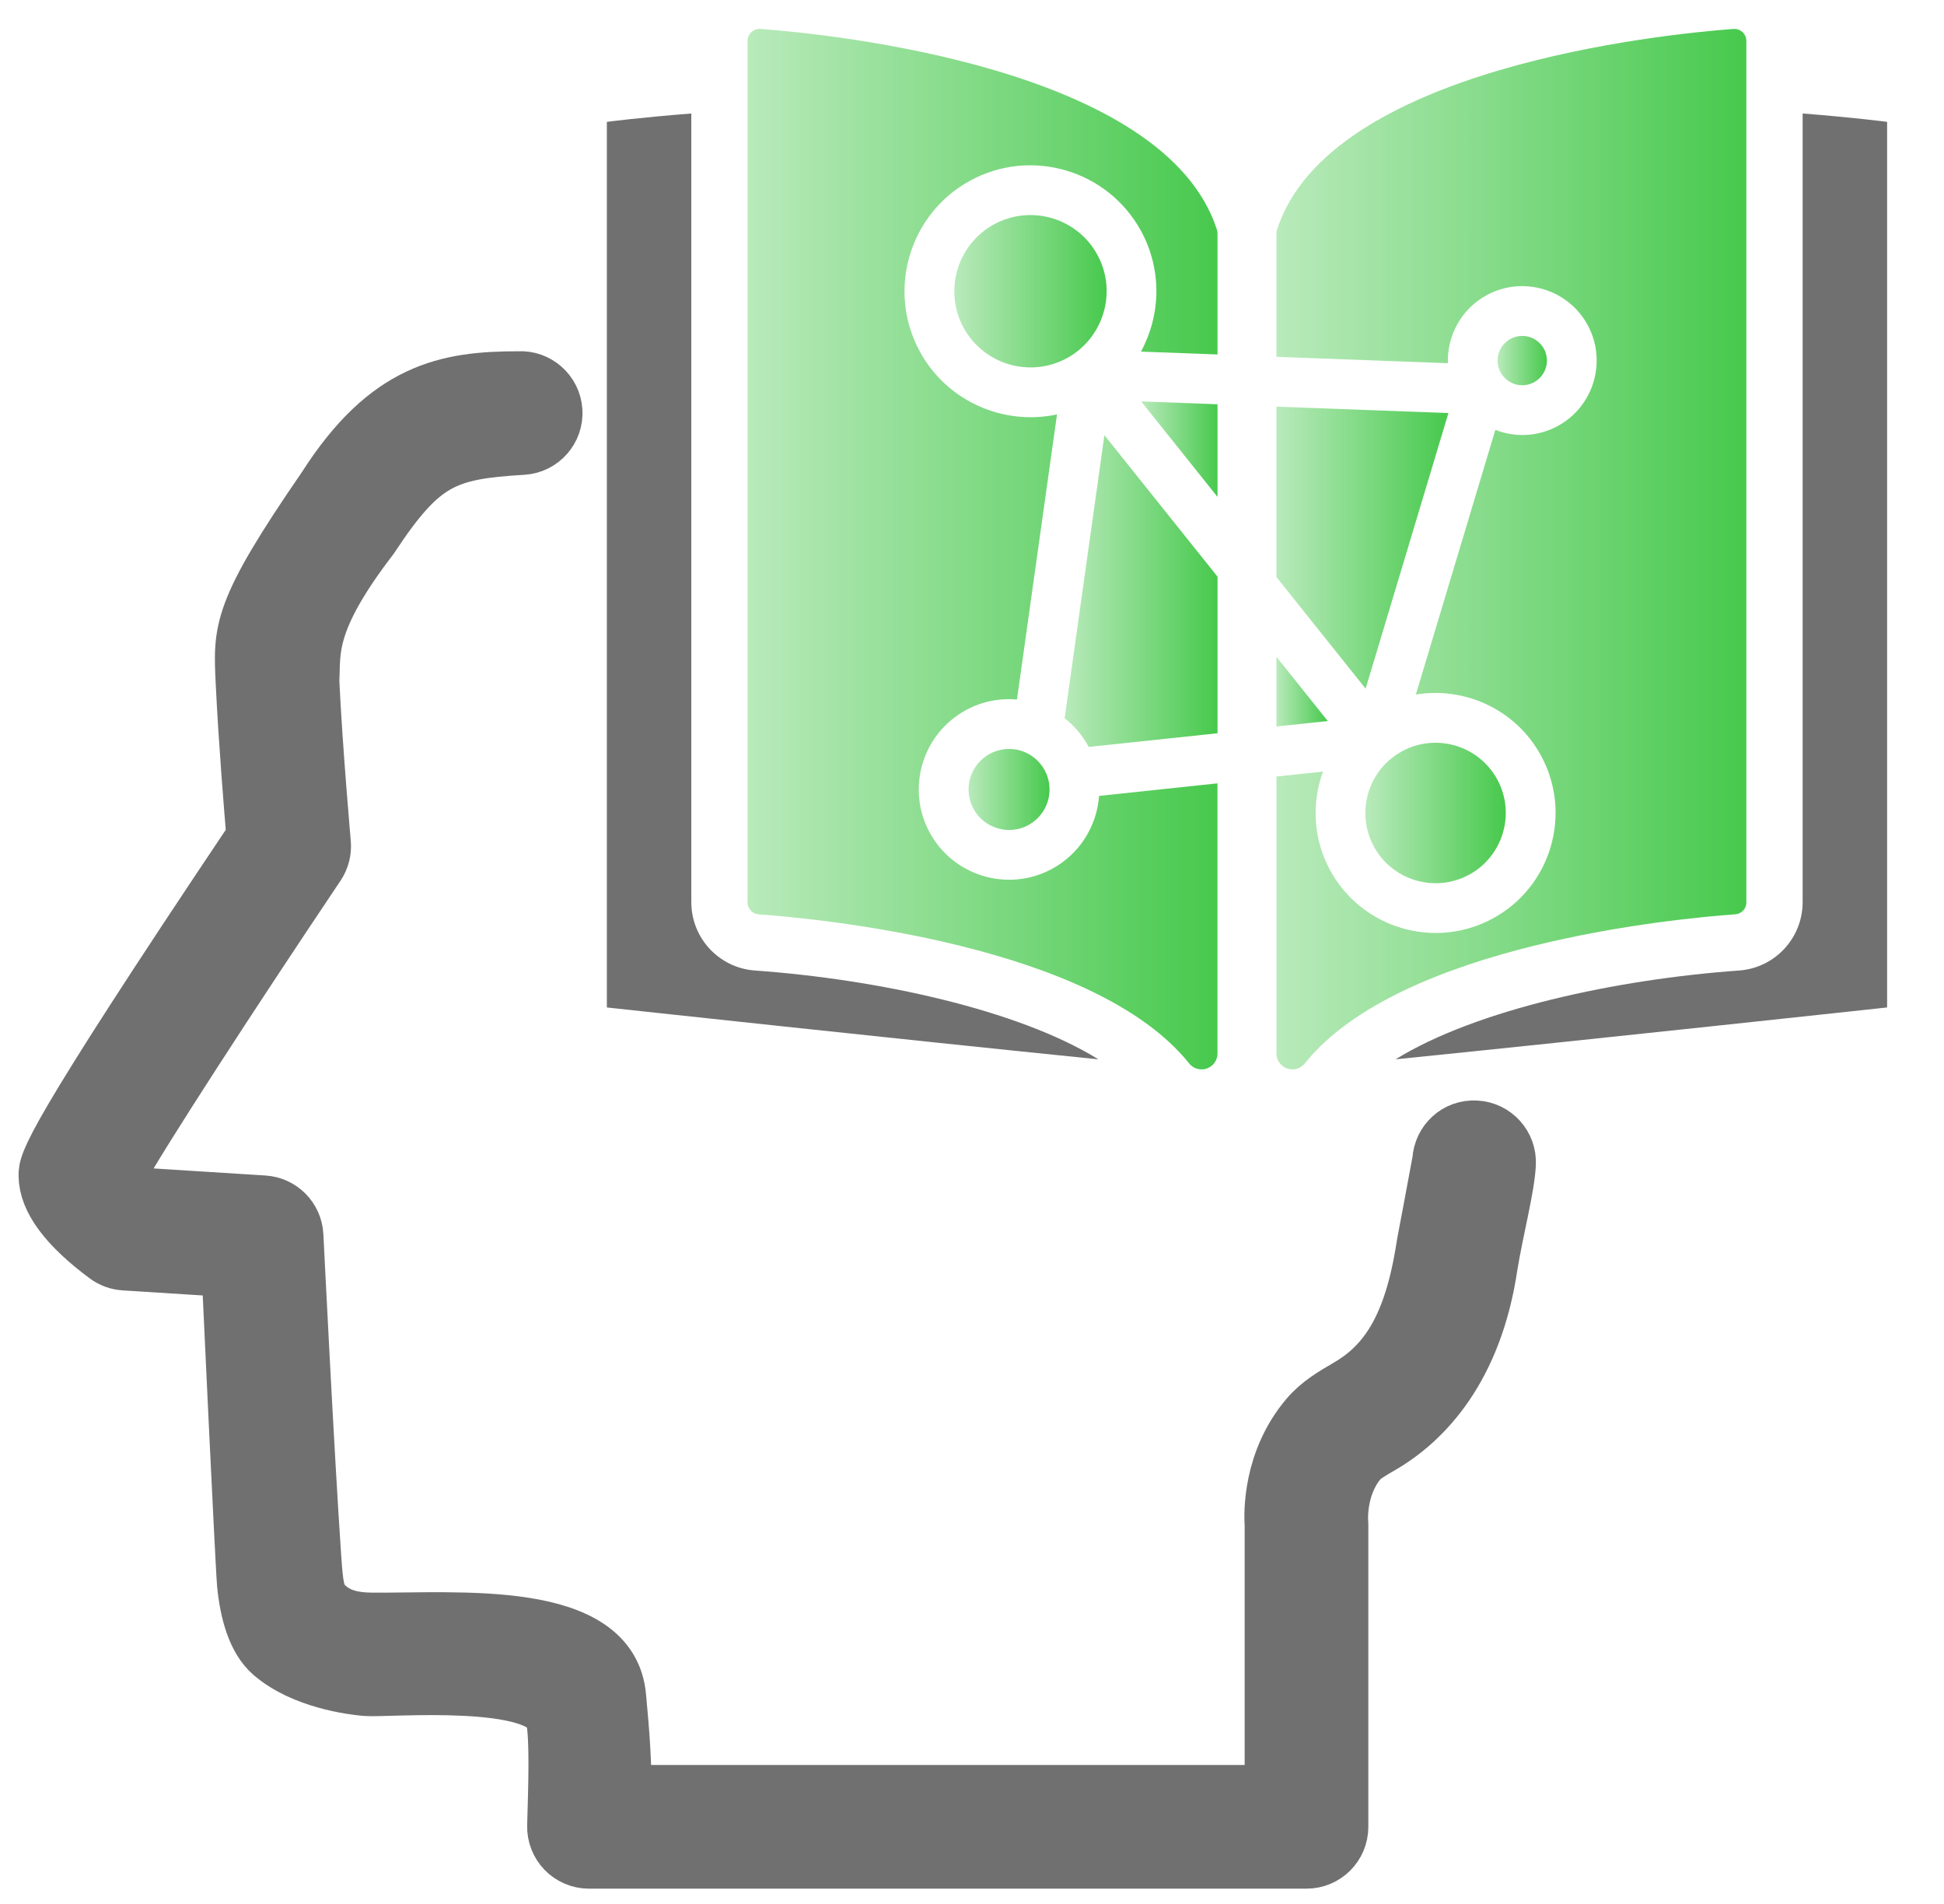 <?xml version="1.0" encoding="utf-8"?>
<!-- Generator: Adobe Illustrator 16.0.0, SVG Export Plug-In . SVG Version: 6.00 Build 0)  -->
<!DOCTYPE svg PUBLIC "-//W3C//DTD SVG 1.1//EN" "http://www.w3.org/Graphics/SVG/1.1/DTD/svg11.dtd">
<svg version="1.1" id="Layer_1" xmlns="http://www.w3.org/2000/svg" xmlns:xlink="http://www.w3.org/1999/xlink" x="0px" y="0px"
	 width="136.661px" height="133.793px" viewBox="29.673 0 136.661 133.793" enable-background="new 29.673 0 136.661 133.793"
	 xml:space="preserve">
<path fill="#707070" stroke="#707070" stroke-width="4" stroke-miterlimit="10" d="M121.52,130.74H71.077
	c-0.634,0-1.241-0.256-1.683-0.71c-0.441-0.455-0.681-1.068-0.662-1.702c0.082-2.889,0.185-6.054-0.078-7.47
	c-0.587-3.16-11.826-2.124-13.252-2.25c-0.992-0.086-4.399-0.516-6.588-2.391c-1.183-1.014-1.691-2.944-1.882-4.855
	c-0.125-1.262-1.094-22.196-1.094-22.196l-7.419-0.47c-0.453-0.028-0.887-0.188-1.251-0.457c-2.78-2.063-4.189-3.957-4.189-5.628
	c0-0.834,0.001-1.974,14.615-23.757c-0.164-1.936-0.568-6.882-0.755-10.823c-0.177-3.73-0.348-4.918,5.72-13.738
	c4.365-6.834,8.532-7.609,13.575-7.604c1.279-0.084,2.406,0.907,2.485,2.201c0.077,1.293-0.908,2.405-2.202,2.483
	c-5.474,0.331-7.118,0.961-10.698,6.39c-4.555,5.934-4.076,7.979-4.192,10.099c0.23,4.839,0.809,11.34,0.813,11.405
	c0.047,0.535-0.09,1.07-0.389,1.517c-6.006,8.944-12.496,18.928-14.061,21.804c0.35,0.409,0.939,0.973,1.547,1.472l8.776,0.554
	c1.187,0.074,2.129,1.025,2.195,2.212c0,0,0.777,15.744,1.26,22.694c0.129,1.853,0.214,2.64,0.781,3.234
	c0.879,0.923,2.059,1.171,3.361,1.181c6.056,0.045,16.781-0.928,17.288,5.351c0.087,1.086,0.408,3.913,0.372,6.763h45.701v-18.851
	c-0.058-0.837-0.144-4.509,2.457-7.583c0.801-0.946,1.81-1.53,2.781-2.095c2.532-1.468,4.391-3.871,5.325-9.33
	c0.296-1.807,0,0,1.221-6.618c0.068-1.292,1.149-2.305,2.465-2.225c1.294,0.066,2.289,1.168,2.224,2.462
	c-0.084,1.681-0.844,4.496-1.278,7.14c-1.065,7.2-4.574,10.877-7.602,12.633c-0.687,0.397-1.278,0.742-1.553,1.065
	c-1.53,1.81-1.357,4.228-1.357,4.251c0.006,0.063,0.011,0.146,0.011,0.207v21.29C123.866,129.69,122.816,130.74,121.52,130.74z"/>
<g>
	<g>
		<path fill="#707070" d="M156.396,63.42c-0.007,2.514-1.944,4.598-4.449,4.789c-8.618,0.615-18.493,2.738-24.167,6.242
			c13.801-1.393,34.555-3.645,34.555-3.645V8.565c0,0-2.344-0.308-5.938-0.588V63.42z"/>
		<path fill="#707070" d="M82.723,68.209c-2.506-0.189-4.444-2.275-4.451-4.789V7.977c-3.595,0.28-5.938,0.588-5.938,0.588v62.242
			c0,0,20.754,2.252,34.555,3.645C101.215,70.947,91.341,68.824,82.723,68.209z"/>
	</g>
	<g>
		<linearGradient id="SVGID_1_" gradientUnits="userSpaceOnUse" x1="109.895" y1="31.568" x2="115.262" y2="31.568">
			<stop  offset="0" style="stop-color:#B9EABB"/>
			<stop  offset="1" style="stop-color:#47C94D"/>
		</linearGradient>
		<polygon fill="url(#SVGID_1_)" points="109.895,28.212 115.262,34.924 115.262,28.413 		"/>
		<linearGradient id="SVGID_2_" gradientUnits="userSpaceOnUse" x1="96.76" y1="20.469" x2="107.468" y2="20.469">
			<stop  offset="0" style="stop-color:#B9EABB"/>
			<stop  offset="1" style="stop-color:#47C94D"/>
		</linearGradient>
		<path fill="url(#SVGID_2_)" d="M105.196,24.849c2.189-1.54,2.932-4.516,1.63-6.926c-1.404-2.598-4.659-3.569-7.257-2.165
			c-2.597,1.403-3.569,4.659-2.165,7.257s4.659,3.569,7.256,2.166c0.155-0.083,0.304-0.173,0.445-0.269
			C105.135,24.889,105.166,24.868,105.196,24.849z"/>
		<linearGradient id="SVGID_3_" gradientUnits="userSpaceOnUse" x1="104.515" y1="41.541" x2="115.262" y2="41.541">
			<stop  offset="0" style="stop-color:#B9EABB"/>
			<stop  offset="1" style="stop-color:#47C94D"/>
		</linearGradient>
		<path fill="url(#SVGID_3_)" d="M106.193,52.468c0.005,0.009,0.01,0.019,0.015,0.028l9.055-0.96V40.529l-7.952-9.943l-2.795,19.896
			C105.186,51.005,105.763,51.673,106.193,52.468z"/>
		<linearGradient id="SVGID_4_" gradientUnits="userSpaceOnUse" x1="82.228" y1="38.595" x2="115.262" y2="38.595">
			<stop  offset="0" style="stop-color:#B9EABB"/>
			<stop  offset="1" style="stop-color:#47C94D"/>
		</linearGradient>
		<path fill="url(#SVGID_4_)" d="M106.937,55.939c-0.153,2.09-1.336,4.062-3.313,5.13c-3.079,1.664-6.937,0.513-8.601-2.566
			c-1.664-3.08-0.513-6.937,2.567-8.601c1.135-0.613,2.376-0.845,3.574-0.737l2.815-20.038c-3.751,0.807-7.744-0.907-9.657-4.447
			C92,20.384,93.608,15,97.903,12.68c4.294-2.32,9.677-0.714,11.999,3.582c1.477,2.732,1.363,5.906-0.021,8.451l5.381,0.2v-8.493
			c0-0.096-0.015-0.191-0.043-0.283C111.545,4.749,88.068,2.403,83.136,2.033c-0.465-0.035-0.871,0.313-0.906,0.778
			c-0.002,0.021-0.003,0.043-0.003,0.065V63.42c-0.003,0.443,0.337,0.811,0.778,0.842c4.131,0.297,23.569,2.111,30.269,10.484
			c0.39,0.479,1.094,0.553,1.573,0.164c0.264-0.215,0.416-0.535,0.414-0.875v-18.98L106.937,55.939z"/>
		<linearGradient id="SVGID_5_" gradientUnits="userSpaceOnUse" x1="97.763" y1="55.485" x2="103.456" y2="55.485">
			<stop  offset="0" style="stop-color:#B9EABB"/>
			<stop  offset="1" style="stop-color:#47C94D"/>
		</linearGradient>
		<circle fill="url(#SVGID_5_)" cx="100.608" cy="55.486" r="2.847"/>
	</g>
	<g>
		<linearGradient id="SVGID_6_" gradientUnits="userSpaceOnUse" x1="119.406" y1="48.611" x2="123.013" y2="48.611">
			<stop  offset="0" style="stop-color:#B9EABB"/>
			<stop  offset="1" style="stop-color:#47C94D"/>
		</linearGradient>
		<polygon fill="url(#SVGID_6_)" points="119.406,46.166 119.406,51.058 123.013,50.675 		"/>
		<linearGradient id="SVGID_7_" gradientUnits="userSpaceOnUse" x1="119.406" y1="38.49" x2="131.495" y2="38.49">
			<stop  offset="0" style="stop-color:#B9EABB"/>
			<stop  offset="1" style="stop-color:#47C94D"/>
		</linearGradient>
		<polygon fill="url(#SVGID_7_)" points="119.406,28.581 119.406,40.561 125.675,48.4 131.495,29.031 		"/>
		<linearGradient id="SVGID_8_" gradientUnits="userSpaceOnUse" x1="125.656" y1="57.139" x2="135.528" y2="57.139">
			<stop  offset="0" style="stop-color:#B9EABB"/>
			<stop  offset="1" style="stop-color:#47C94D"/>
		</linearGradient>
		<path fill="url(#SVGID_8_)" d="M126.249,59.486c1.293,2.395,4.295,3.291,6.689,1.996c2.395-1.293,3.291-4.294,1.996-6.69
			c-1.295-2.395-4.295-3.29-6.689-1.997c-0.215,0.116-0.416,0.246-0.605,0.386c-0.066,0.062-0.139,0.118-0.213,0.168
			C125.661,54.824,125.115,57.388,126.249,59.486z"/>
		<linearGradient id="SVGID_9_" gradientUnits="userSpaceOnUse" x1="119.406" y1="38.596" x2="152.44" y2="38.596">
			<stop  offset="0" style="stop-color:#B9EABB"/>
			<stop  offset="1" style="stop-color:#47C94D"/>
		</linearGradient>
		<path fill="url(#SVGID_9_)" d="M151.597,2.031c-0.021,0-0.043,0.001-0.065,0.002c-4.932,0.37-28.408,2.715-32.082,14.103
			c-0.028,0.092-0.043,0.188-0.043,0.283v8.66l12.05,0.448c-0.064-1.923,0.936-3.813,2.74-4.788
			c2.539-1.373,5.721-0.422,7.092,2.116c1.371,2.539,0.422,5.72-2.117,7.091c-1.4,0.758-3,0.808-4.379,0.27l-5.588,18.599
			c3.455-0.573,7.053,1.062,8.809,4.312c2.213,4.093,0.684,9.222-3.41,11.433c-4.092,2.212-9.223,0.682-11.434-3.412
			c-1.195-2.211-1.297-4.726-0.494-6.919l-3.269,0.347v19.458c-0.003,0.619,0.496,1.121,1.113,1.125c0.34,0,0.66-0.15,0.874-0.414
			c6.7-8.373,26.138-10.188,30.269-10.484c0.441-0.031,0.781-0.398,0.777-0.842V2.876C152.441,2.41,152.063,2.031,151.597,2.031z"/>
		<linearGradient id="SVGID_10_" gradientUnits="userSpaceOnUse" x1="134.954" y1="25.343" x2="138.419" y2="25.343">
			<stop  offset="0" style="stop-color:#B9EABB"/>
			<stop  offset="1" style="stop-color:#47C94D"/>
		</linearGradient>
		<circle fill="url(#SVGID_10_)" cx="136.686" cy="25.343" r="1.733"/>
	</g>
</g>
</svg>
